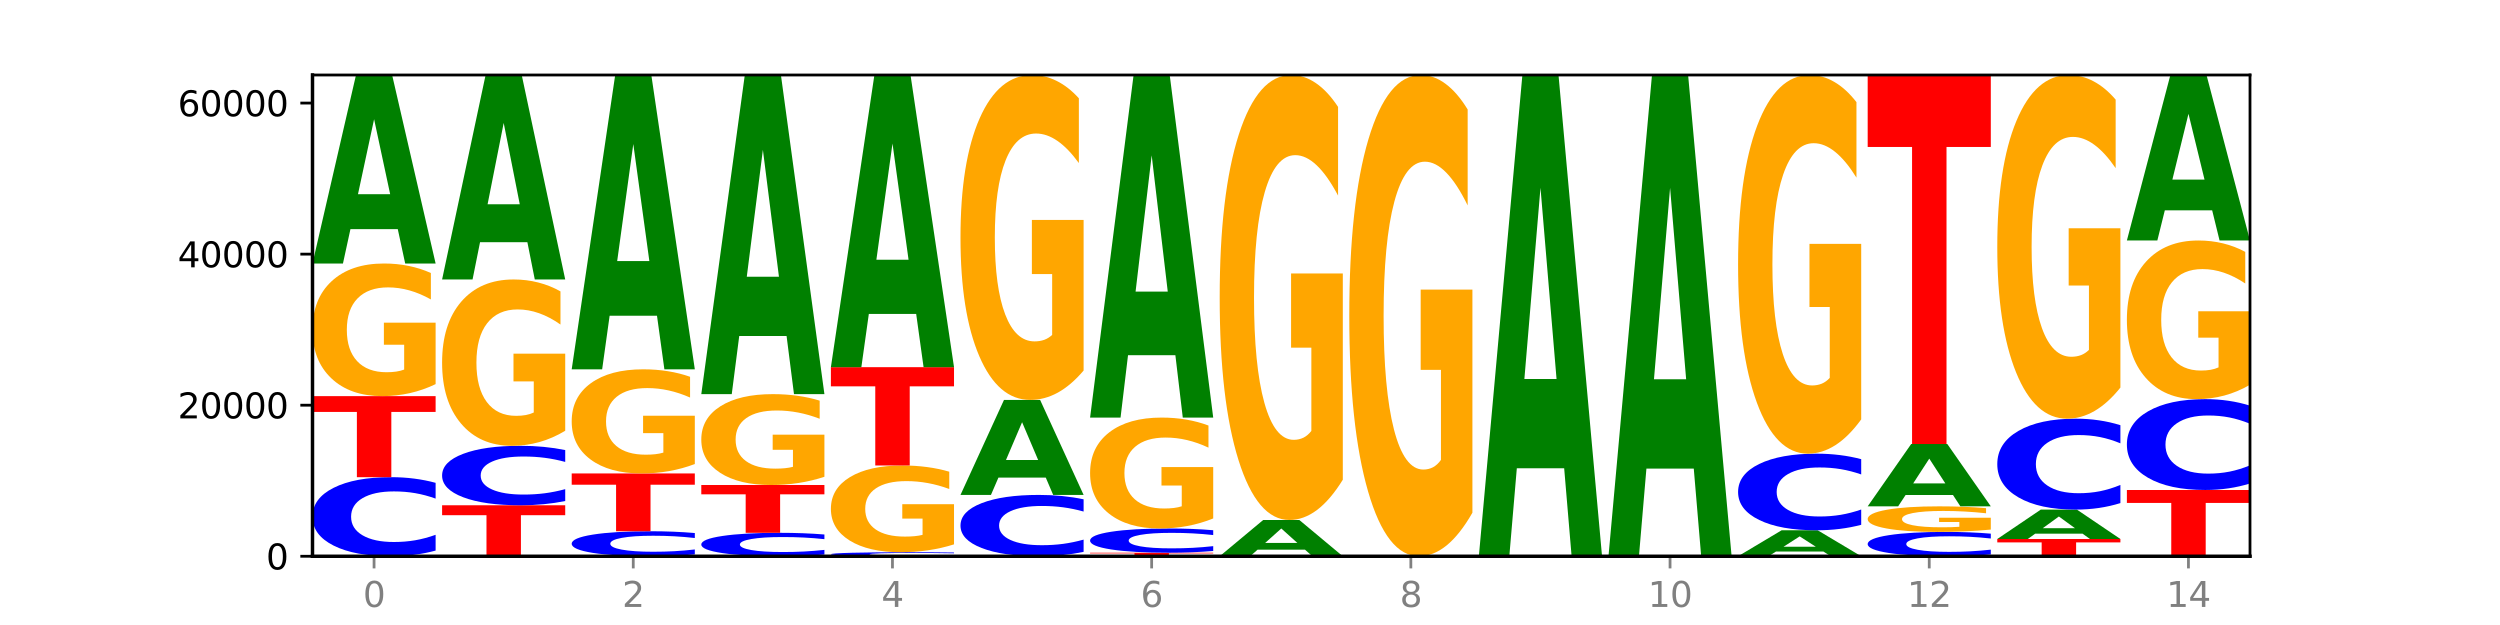<?xml version="1.0" encoding="utf-8" standalone="no"?>
<!DOCTYPE svg PUBLIC "-//W3C//DTD SVG 1.1//EN"
  "http://www.w3.org/Graphics/SVG/1.1/DTD/svg11.dtd">
<svg xmlns:xlink="http://www.w3.org/1999/xlink" width="720pt" height="180pt" viewBox="0 0 720 180" xmlns="http://www.w3.org/2000/svg" version="1.1">
 <defs>
  <style type="text/css">*{stroke-linejoin: round; stroke-linecap: butt}</style>
 </defs>
 <g id="figure_1">
  <g id="patch_1">
   <path d="M 0 180 
L 720 180 
L 720 0 
L 0 0 
z
" style="fill: #ffffff"/>
  </g>
  <g id="axes_1">
   <g id="patch_2">
    <path d="M 90 160.2 
L 648 160.2 
L 648 21.6 
L 90 21.6 
z
" style="fill: #ffffff"/>
   </g>
   <g id="line2d_1">
    <path d="M 90 160.2 
L 648 160.2 
" clip-path="url(#p0f159d3b21)" style="fill: none; stroke: #000000; stroke-width: 0.5; stroke-linecap: square"/>
   </g>
   <g id="patch_3">
    <path d="M 125.458 158.567 
Q 122.492 159.377 119.285 159.786 
Q 116.078 160.2 112.585 160.2 
Q 102.168 160.2 96.084 157.133 
Q 90 154.065 90 148.819 
Q 90 143.555 96.084 140.492 
Q 102.168 137.424 112.585 137.424 
Q 116.078 137.424 119.285 137.838 
Q 122.492 138.248 125.458 139.057 
L 125.458 143.597 
Q 122.465 142.524 119.562 142.026 
Q 116.658 141.527 113.451 141.527 
Q 107.698 141.527 104.401 143.47 
Q 101.114 145.408 101.114 148.819 
Q 101.114 152.216 104.401 154.159 
Q 107.698 156.097 113.451 156.097 
Q 116.658 156.097 119.562 155.599 
Q 122.465 155.095 125.458 154.023 
L 125.458 158.567 
z
" clip-path="url(#p0f159d3b21)" style="fill: #0000ff"/>
   </g>
   <g id="patch_4">
    <path d="M 90 114.081 
L 125.458 114.081 
L 125.458 118.634 
L 112.701 118.634 
L 112.701 137.424 
L 102.781 137.424 
L 102.781 118.634 
L 90 118.634 
L 90 114.081 
z
" clip-path="url(#p0f159d3b21)" style="fill: #ff0000"/>
   </g>
   <g id="patch_5">
    <path d="M 125.458 110.626 
Q 121.882 112.353 118.036 113.221 
Q 114.19 114.081 110.089 114.081 
Q 100.823 114.081 95.412 108.937 
Q 90 103.794 90 94.997 
Q 90 86.098 95.507 80.994 
Q 101.022 75.889 110.614 75.889 
Q 114.309 75.889 117.694 76.584 
Q 121.088 77.27 124.091 78.627 
L 124.091 86.24 
Q 120.992 84.496 117.925 83.637 
Q 114.857 82.769 111.774 82.769 
Q 106.068 82.769 102.977 85.94 
Q 99.886 89.104 99.886 94.997 
Q 99.886 100.835 102.866 104.022 
Q 105.846 107.202 111.329 107.202 
Q 112.823 107.202 114.102 107.02 
Q 115.382 106.831 116.399 106.437 
L 116.399 99.289 
L 110.558 99.289 
L 110.558 92.922 
L 125.458 92.922 
L 125.458 110.626 
z
" clip-path="url(#p0f159d3b21)" style="fill: #ffa600"/>
   </g>
   <g id="patch_6">
    <path d="M 114.562 65.999 
L 100.925 65.999 
L 98.772 75.889 
L 90 75.889 
L 102.527 21.6 
L 112.931 21.6 
L 125.458 75.889 
L 116.693 75.889 
L 114.562 65.999 
z
M 103.1 55.923 
L 112.365 55.923 
L 107.74 34.329 
L 103.1 55.923 
z
" clip-path="url(#p0f159d3b21)" style="fill: #008000"/>
   </g>
   <g id="patch_7">
    <path d="M 127.324 145.521 
L 162.783 145.521 
L 162.783 148.384 
L 150.026 148.384 
L 150.026 160.2 
L 140.106 160.2 
L 140.106 148.384 
L 127.324 148.384 
L 127.324 145.521 
z
" clip-path="url(#p0f159d3b21)" style="fill: #ff0000"/>
   </g>
   <g id="patch_8">
    <path d="M 162.783 144.293 
Q 159.817 144.902 156.609 145.21 
Q 153.402 145.521 149.909 145.521 
Q 139.492 145.521 133.408 143.214 
Q 127.324 140.907 127.324 136.961 
Q 127.324 133.001 133.408 130.698 
Q 139.492 128.39 149.909 128.39 
Q 153.402 128.39 156.609 128.702 
Q 159.817 129.01 162.783 129.618 
L 162.783 133.033 
Q 159.79 132.226 156.886 131.851 
Q 153.983 131.476 150.776 131.476 
Q 145.022 131.476 141.726 132.938 
Q 138.438 134.395 138.438 136.961 
Q 138.438 139.516 141.726 140.977 
Q 145.022 142.435 150.776 142.435 
Q 153.983 142.435 156.886 142.06 
Q 159.79 141.682 162.783 140.875 
L 162.783 144.293 
z
" clip-path="url(#p0f159d3b21)" style="fill: #0000ff"/>
   </g>
   <g id="patch_9">
    <path d="M 162.783 124.056 
Q 159.207 126.223 155.36 127.312 
Q 151.514 128.39 147.414 128.39 
Q 138.148 128.39 132.736 121.939 
Q 127.324 115.487 127.324 104.454 
Q 127.324 93.292 132.831 86.89 
Q 138.346 80.488 147.938 80.488 
Q 151.633 80.488 155.019 81.359 
Q 158.412 82.22 161.416 83.921 
L 161.416 93.47 
Q 158.317 91.284 155.249 90.205 
Q 152.182 89.116 149.098 89.116 
Q 143.393 89.116 140.301 93.094 
Q 137.21 97.062 137.21 104.454 
Q 137.21 111.776 140.19 115.774 
Q 143.17 119.762 148.653 119.762 
Q 150.147 119.762 151.427 119.534 
Q 152.706 119.297 153.723 118.802 
L 153.723 109.837 
L 147.883 109.837 
L 147.883 101.852 
L 162.783 101.852 
L 162.783 124.056 
z
" clip-path="url(#p0f159d3b21)" style="fill: #ffa600"/>
   </g>
   <g id="patch_10">
    <path d="M 151.886 69.76 
L 138.25 69.76 
L 136.097 80.488 
L 127.324 80.488 
L 139.852 21.6 
L 150.255 21.6 
L 162.783 80.488 
L 154.018 80.488 
L 151.886 69.76 
z
M 140.425 58.831 
L 149.69 58.831 
L 145.064 35.407 
L 140.425 58.831 
z
" clip-path="url(#p0f159d3b21)" style="fill: #008000"/>
   </g>
   <g id="patch_11">
    <path d="M 200.107 159.684 
Q 197.141 159.94 193.934 160.069 
Q 190.727 160.2 187.233 160.2 
Q 176.817 160.2 170.733 159.23 
Q 164.649 158.26 164.649 156.601 
Q 164.649 154.936 170.733 153.968 
Q 176.817 152.998 187.233 152.998 
Q 190.727 152.998 193.934 153.128 
Q 197.141 153.258 200.107 153.514 
L 200.107 154.95 
Q 197.114 154.61 194.211 154.453 
Q 191.307 154.295 188.1 154.295 
Q 182.347 154.295 179.05 154.909 
Q 175.762 155.522 175.762 156.601 
Q 175.762 157.675 179.05 158.29 
Q 182.347 158.903 188.1 158.903 
Q 191.307 158.903 194.211 158.745 
Q 197.114 158.586 200.107 158.247 
L 200.107 159.684 
z
" clip-path="url(#p0f159d3b21)" style="fill: #0000ff"/>
   </g>
   <g id="patch_12">
    <path d="M 164.649 136.352 
L 200.107 136.352 
L 200.107 139.598 
L 187.35 139.598 
L 187.35 152.998 
L 177.43 152.998 
L 177.43 139.598 
L 164.649 139.598 
L 164.649 136.352 
z
" clip-path="url(#p0f159d3b21)" style="fill: #ff0000"/>
   </g>
   <g id="patch_13">
    <path d="M 200.107 133.639 
Q 196.531 134.995 192.685 135.677 
Q 188.839 136.352 184.738 136.352 
Q 175.472 136.352 170.061 132.313 
Q 164.649 128.274 164.649 121.367 
Q 164.649 114.379 170.156 110.371 
Q 175.671 106.363 185.263 106.363 
Q 188.958 106.363 192.343 106.908 
Q 195.736 107.447 198.74 108.513 
L 198.74 114.491 
Q 195.641 113.122 192.574 112.446 
Q 189.506 111.765 186.423 111.765 
Q 180.717 111.765 177.626 114.255 
Q 174.535 116.739 174.535 121.367 
Q 174.535 125.951 177.515 128.454 
Q 180.495 130.95 185.978 130.95 
Q 187.472 130.95 188.751 130.808 
Q 190.031 130.659 191.048 130.349 
L 191.048 124.737 
L 185.207 124.737 
L 185.207 119.738 
L 200.107 119.738 
L 200.107 133.639 
z
" clip-path="url(#p0f159d3b21)" style="fill: #ffa600"/>
   </g>
   <g id="patch_14">
    <path d="M 189.211 90.922 
L 175.574 90.922 
L 173.421 106.363 
L 164.649 106.363 
L 177.176 21.6 
L 187.58 21.6 
L 200.107 106.363 
L 191.342 106.363 
L 189.211 90.922 
z
M 177.749 75.19 
L 187.014 75.19 
L 182.389 41.474 
L 177.749 75.19 
z
" clip-path="url(#p0f159d3b21)" style="fill: #008000"/>
   </g>
   <g id="patch_15">
    <path d="M 237.431 159.716 
Q 234.465 159.956 231.258 160.077 
Q 228.051 160.2 224.558 160.2 
Q 214.141 160.2 208.057 159.291 
Q 201.973 158.382 201.973 156.827 
Q 201.973 155.267 208.057 154.359 
Q 214.141 153.45 224.558 153.45 
Q 228.051 153.45 231.258 153.573 
Q 234.465 153.694 237.431 153.934 
L 237.431 155.279 
Q 234.439 154.961 231.535 154.814 
Q 228.632 154.666 225.424 154.666 
Q 219.671 154.666 216.375 155.242 
Q 213.087 155.816 213.087 156.827 
Q 213.087 157.834 216.375 158.41 
Q 219.671 158.984 225.424 158.984 
Q 228.632 158.984 231.535 158.836 
Q 234.439 158.687 237.431 158.369 
L 237.431 159.716 
z
" clip-path="url(#p0f159d3b21)" style="fill: #0000ff"/>
   </g>
   <g id="patch_16">
    <path d="M 201.973 139.682 
L 237.431 139.682 
L 237.431 142.368 
L 224.675 142.368 
L 224.675 153.45 
L 214.755 153.45 
L 214.755 142.368 
L 201.973 142.368 
L 201.973 139.682 
z
" clip-path="url(#p0f159d3b21)" style="fill: #ff0000"/>
   </g>
   <g id="patch_17">
    <path d="M 237.431 137.314 
Q 233.855 138.498 230.009 139.093 
Q 226.163 139.682 222.063 139.682 
Q 212.797 139.682 207.385 136.157 
Q 201.973 132.632 201.973 126.604 
Q 201.973 120.505 207.48 117.007 
Q 212.995 113.509 222.587 113.509 
Q 226.282 113.509 229.668 113.985 
Q 233.061 114.455 236.065 115.385 
L 236.065 120.603 
Q 232.965 119.408 229.898 118.818 
Q 226.831 118.224 223.747 118.224 
Q 218.041 118.224 214.95 120.397 
Q 211.859 122.565 211.859 126.604 
Q 211.859 130.605 214.839 132.789 
Q 217.819 134.968 223.302 134.968 
Q 224.796 134.968 226.076 134.844 
Q 227.355 134.714 228.372 134.443 
L 228.372 129.545 
L 222.531 129.545 
L 222.531 125.182 
L 237.431 125.182 
L 237.431 137.314 
z
" clip-path="url(#p0f159d3b21)" style="fill: #ffa600"/>
   </g>
   <g id="patch_18">
    <path d="M 226.535 96.766 
L 212.899 96.766 
L 210.745 113.509 
L 201.973 113.509 
L 214.501 21.6 
L 224.904 21.6 
L 237.431 113.509 
L 228.667 113.509 
L 226.535 96.766 
z
M 215.073 79.708 
L 224.339 79.708 
L 219.713 43.149 
L 215.073 79.708 
z
" clip-path="url(#p0f159d3b21)" style="fill: #008000"/>
   </g>
   <g id="patch_19">
    <path d="M 274.756 160.117 
Q 271.79 160.158 268.583 160.179 
Q 265.375 160.2 261.882 160.2 
Q 251.465 160.2 245.382 160.044 
Q 239.298 159.887 239.298 159.62 
Q 239.298 159.351 245.382 159.195 
Q 251.465 159.038 261.882 159.038 
Q 265.375 159.038 268.583 159.059 
Q 271.79 159.08 274.756 159.122 
L 274.756 159.353 
Q 271.763 159.298 268.86 159.273 
Q 265.956 159.248 262.749 159.248 
Q 256.995 159.248 253.699 159.347 
Q 250.411 159.446 250.411 159.62 
Q 250.411 159.793 253.699 159.892 
Q 256.995 159.991 262.749 159.991 
Q 265.956 159.991 268.86 159.965 
Q 271.763 159.94 274.756 159.885 
L 274.756 160.117 
z
" clip-path="url(#p0f159d3b21)" style="fill: #0000ff"/>
   </g>
   <g id="patch_20">
    <path d="M 274.756 156.778 
Q 271.18 157.908 267.334 158.476 
Q 263.487 159.038 259.387 159.038 
Q 250.121 159.038 244.709 155.674 
Q 239.298 152.31 239.298 146.557 
Q 239.298 140.736 244.805 137.398 
Q 250.32 134.059 259.911 134.059 
Q 263.607 134.059 266.992 134.513 
Q 270.385 134.962 273.389 135.85 
L 273.389 140.829 
Q 270.29 139.689 267.222 139.126 
Q 264.155 138.559 261.072 138.559 
Q 255.366 138.559 252.275 140.633 
Q 249.183 142.702 249.183 146.557 
Q 249.183 150.375 252.163 152.46 
Q 255.143 154.539 260.627 154.539 
Q 262.121 154.539 263.4 154.42 
Q 264.679 154.296 265.697 154.038 
L 265.697 149.364 
L 259.856 149.364 
L 259.856 145.2 
L 274.756 145.2 
L 274.756 156.778 
z
" clip-path="url(#p0f159d3b21)" style="fill: #ffa600"/>
   </g>
   <g id="patch_21">
    <path d="M 239.298 105.745 
L 274.756 105.745 
L 274.756 111.267 
L 261.999 111.267 
L 261.999 134.059 
L 252.079 134.059 
L 252.079 111.267 
L 239.298 111.267 
L 239.298 105.745 
z
" clip-path="url(#p0f159d3b21)" style="fill: #ff0000"/>
   </g>
   <g id="patch_22">
    <path d="M 263.86 90.417 
L 250.223 90.417 
L 248.07 105.745 
L 239.298 105.745 
L 251.825 21.6 
L 262.228 21.6 
L 274.756 105.745 
L 265.991 105.745 
L 263.86 90.417 
z
M 252.398 74.8 
L 261.663 74.8 
L 257.038 41.329 
L 252.398 74.8 
z
" clip-path="url(#p0f159d3b21)" style="fill: #008000"/>
   </g>
   <g id="patch_23">
    <path d="M 312.08 158.934 
Q 309.114 159.561 305.907 159.879 
Q 302.7 160.2 299.207 160.2 
Q 288.79 160.2 282.706 157.821 
Q 276.622 155.442 276.622 151.374 
Q 276.622 147.291 282.706 144.915 
Q 288.79 142.536 299.207 142.536 
Q 302.7 142.536 305.907 142.858 
Q 309.114 143.175 312.08 143.803 
L 312.08 147.324 
Q 309.087 146.492 306.184 146.105 
Q 303.28 145.718 300.073 145.718 
Q 294.32 145.718 291.023 147.225 
Q 287.736 148.728 287.736 151.374 
Q 287.736 154.008 291.023 155.515 
Q 294.32 157.018 300.073 157.018 
Q 303.28 157.018 306.184 156.632 
Q 309.087 156.241 312.08 155.409 
L 312.08 158.934 
z
" clip-path="url(#p0f159d3b21)" style="fill: #0000ff"/>
   </g>
   <g id="patch_24">
    <path d="M 301.184 137.553 
L 287.547 137.553 
L 285.394 142.536 
L 276.622 142.536 
L 289.15 115.178 
L 299.553 115.178 
L 312.08 142.536 
L 303.315 142.536 
L 301.184 137.553 
z
M 289.722 132.475 
L 298.987 132.475 
L 294.362 121.592 
L 289.722 132.475 
z
" clip-path="url(#p0f159d3b21)" style="fill: #008000"/>
   </g>
   <g id="patch_25">
    <path d="M 312.08 106.711 
Q 308.504 110.944 304.658 113.071 
Q 300.812 115.178 296.711 115.178 
Q 287.445 115.178 282.034 102.574 
Q 276.622 89.971 276.622 68.418 
Q 276.622 46.613 282.129 34.107 
Q 287.644 21.6 297.236 21.6 
Q 300.931 21.6 304.316 23.301 
Q 307.71 24.983 310.713 28.308 
L 310.713 46.961 
Q 307.614 42.689 304.547 40.582 
Q 301.479 38.456 298.396 38.456 
Q 292.69 38.456 289.599 46.227 
Q 286.508 53.978 286.508 68.418 
Q 286.508 82.722 289.488 90.532 
Q 292.468 98.322 297.951 98.322 
Q 299.445 98.322 300.724 97.877 
Q 302.004 97.413 303.021 96.447 
L 303.021 78.933 
L 297.18 78.933 
L 297.18 63.334 
L 312.08 63.334 
L 312.08 106.711 
z
" clip-path="url(#p0f159d3b21)" style="fill: #ffa600"/>
   </g>
   <g id="patch_26">
    <path d="M 313.946 159.184 
L 349.405 159.184 
L 349.405 159.382 
L 336.648 159.382 
L 336.648 160.2 
L 326.728 160.2 
L 326.728 159.382 
L 313.946 159.382 
L 313.946 159.184 
z
" clip-path="url(#p0f159d3b21)" style="fill: #ff0000"/>
   </g>
   <g id="patch_27">
    <path d="M 349.405 158.684 
Q 346.439 158.932 343.231 159.057 
Q 340.024 159.184 336.531 159.184 
Q 326.114 159.184 320.03 158.244 
Q 313.946 157.304 313.946 155.696 
Q 313.946 154.082 320.03 153.144 
Q 326.114 152.204 336.531 152.204 
Q 340.024 152.204 343.231 152.33 
Q 346.439 152.456 349.405 152.704 
L 349.405 154.095 
Q 346.412 153.767 343.508 153.614 
Q 340.605 153.461 337.398 153.461 
Q 331.644 153.461 328.348 154.056 
Q 325.06 154.651 325.06 155.696 
Q 325.06 156.737 328.348 157.333 
Q 331.644 157.927 337.398 157.927 
Q 340.605 157.927 343.508 157.774 
Q 346.412 157.62 349.405 157.291 
L 349.405 158.684 
z
" clip-path="url(#p0f159d3b21)" style="fill: #0000ff"/>
   </g>
   <g id="patch_28">
    <path d="M 349.405 149.314 
Q 345.829 150.759 341.982 151.484 
Q 338.136 152.204 334.036 152.204 
Q 324.77 152.204 319.358 147.902 
Q 313.946 143.6 313.946 136.243 
Q 313.946 128.801 319.454 124.532 
Q 324.969 120.263 334.56 120.263 
Q 338.255 120.263 341.641 120.844 
Q 345.034 121.418 348.038 122.553 
L 348.038 128.92 
Q 344.939 127.462 341.871 126.743 
Q 338.804 126.017 335.72 126.017 
Q 330.015 126.017 326.923 128.669 
Q 323.832 131.315 323.832 136.243 
Q 323.832 141.126 326.812 143.791 
Q 329.792 146.45 335.275 146.45 
Q 336.769 146.45 338.049 146.298 
Q 339.328 146.14 340.345 145.81 
L 340.345 139.833 
L 334.505 139.833 
L 334.505 134.508 
L 349.405 134.508 
L 349.405 149.314 
z
" clip-path="url(#p0f159d3b21)" style="fill: #ffa600"/>
   </g>
   <g id="patch_29">
    <path d="M 338.508 102.29 
L 324.872 102.29 
L 322.719 120.263 
L 313.946 120.263 
L 326.474 21.6 
L 336.877 21.6 
L 349.405 120.263 
L 340.64 120.263 
L 338.508 102.29 
z
M 327.047 83.978 
L 336.312 83.978 
L 331.686 44.733 
L 327.047 83.978 
z
" clip-path="url(#p0f159d3b21)" style="fill: #008000"/>
   </g>
   <g id="patch_30">
    <path d="M 375.833 158.297 
L 362.196 158.297 
L 360.043 160.2 
L 351.271 160.2 
L 363.798 149.756 
L 374.202 149.756 
L 386.729 160.2 
L 377.964 160.2 
L 375.833 158.297 
z
M 364.371 156.359 
L 373.636 156.359 
L 369.011 152.205 
L 364.371 156.359 
z
" clip-path="url(#p0f159d3b21)" style="fill: #008000"/>
   </g>
   <g id="patch_31">
    <path d="M 386.729 138.161 
Q 383.153 143.959 379.307 146.871 
Q 375.461 149.756 371.36 149.756 
Q 362.094 149.756 356.683 132.496 
Q 351.271 115.235 351.271 85.718 
Q 351.271 55.856 356.778 38.728 
Q 362.293 21.6 371.885 21.6 
Q 375.58 21.6 378.965 23.93 
Q 382.358 26.233 385.362 30.786 
L 385.362 56.333 
Q 382.263 50.482 379.196 47.597 
Q 376.128 44.685 373.045 44.685 
Q 367.339 44.685 364.248 55.327 
Q 361.157 65.942 361.157 85.718 
Q 361.157 105.308 364.137 116.003 
Q 367.117 126.672 372.6 126.672 
Q 374.094 126.672 375.373 126.063 
Q 376.653 125.428 377.67 124.104 
L 377.67 100.119 
L 371.829 100.119 
L 371.829 78.755 
L 386.729 78.755 
L 386.729 138.161 
z
" clip-path="url(#p0f159d3b21)" style="fill: #ffa600"/>
   </g>
   <g id="patch_32">
    <path d="M 424.054 147.66 
Q 420.477 153.93 416.631 157.079 
Q 412.785 160.2 408.685 160.2 
Q 399.419 160.2 394.007 141.533 
Q 388.595 122.866 388.595 90.943 
Q 388.595 58.648 394.102 40.124 
Q 399.617 21.6 409.209 21.6 
Q 412.904 21.6 416.29 24.119 
Q 419.683 26.61 422.687 31.535 
L 422.687 59.163 
Q 419.587 52.836 416.52 49.715 
Q 413.453 46.566 410.369 46.566 
Q 404.664 46.566 401.572 58.075 
Q 398.481 69.556 398.481 90.943 
Q 398.481 112.129 401.461 123.696 
Q 404.441 135.234 409.924 135.234 
Q 411.418 135.234 412.698 134.576 
Q 413.977 133.889 414.994 132.457 
L 414.994 106.518 
L 409.153 106.518 
L 409.153 83.413 
L 424.054 83.413 
L 424.054 147.66 
z
" clip-path="url(#p0f159d3b21)" style="fill: #ffa600"/>
   </g>
   <g id="patch_33">
    <path d="M 461.378 160.19 
Q 457.802 160.195 453.956 160.198 
Q 450.11 160.2 446.009 160.2 
Q 436.743 160.2 431.331 160.185 
Q 425.92 160.171 425.92 160.146 
Q 425.92 160.12 431.427 160.106 
Q 436.942 160.091 446.533 160.091 
Q 450.229 160.091 453.614 160.093 
Q 457.007 160.095 460.011 160.099 
L 460.011 160.121 
Q 456.912 160.116 453.844 160.113 
Q 450.777 160.111 447.694 160.111 
Q 441.988 160.111 438.897 160.12 
Q 435.805 160.129 435.805 160.146 
Q 435.805 160.162 438.785 160.171 
Q 441.765 160.18 447.249 160.18 
Q 448.743 160.18 450.022 160.18 
Q 451.302 160.179 452.319 160.178 
L 452.319 160.158 
L 446.478 160.158 
L 446.478 160.14 
L 461.378 160.14 
L 461.378 160.19 
z
" clip-path="url(#p0f159d3b21)" style="fill: #ffa600"/>
   </g>
   <g id="patch_34">
    <path d="M 450.482 134.862 
L 436.845 134.862 
L 434.692 160.091 
L 425.92 160.091 
L 438.447 21.6 
L 448.85 21.6 
L 461.378 160.091 
L 452.613 160.091 
L 450.482 134.862 
z
M 439.02 109.159 
L 448.285 109.159 
L 443.66 54.071 
L 439.02 109.159 
z
" clip-path="url(#p0f159d3b21)" style="fill: #008000"/>
   </g>
   <g id="patch_35">
    <path d="M 487.806 134.951 
L 474.169 134.951 
L 472.016 160.2 
L 463.244 160.2 
L 475.772 21.6 
L 486.175 21.6 
L 498.702 160.2 
L 489.937 160.2 
L 487.806 134.951 
z
M 476.344 109.228 
L 485.609 109.228 
L 480.984 54.096 
L 476.344 109.228 
z
" clip-path="url(#p0f159d3b21)" style="fill: #008000"/>
   </g>
   <g id="patch_36">
    <path d="M 525.13 158.838 
L 511.494 158.838 
L 509.341 160.2 
L 500.569 160.2 
L 513.096 152.726 
L 523.499 152.726 
L 536.027 160.2 
L 527.262 160.2 
L 525.13 158.838 
z
M 513.669 157.451 
L 522.934 157.451 
L 518.309 154.478 
L 513.669 157.451 
z
" clip-path="url(#p0f159d3b21)" style="fill: #008000"/>
   </g>
   <g id="patch_37">
    <path d="M 536.027 151.144 
Q 533.061 151.928 529.854 152.324 
Q 526.646 152.726 523.153 152.726 
Q 512.736 152.726 506.652 149.753 
Q 500.569 146.781 500.569 141.698 
Q 500.569 136.597 506.652 133.629 
Q 512.736 130.657 523.153 130.657 
Q 526.646 130.657 529.854 131.058 
Q 533.061 131.455 536.027 132.239 
L 536.027 136.638 
Q 533.034 135.599 530.13 135.115 
Q 527.227 134.632 524.02 134.632 
Q 518.266 134.632 514.97 136.515 
Q 511.682 138.393 511.682 141.698 
Q 511.682 144.99 514.97 146.872 
Q 518.266 148.75 524.02 148.75 
Q 527.227 148.75 530.13 148.267 
Q 533.034 147.779 536.027 146.74 
L 536.027 151.144 
z
" clip-path="url(#p0f159d3b21)" style="fill: #0000ff"/>
   </g>
   <g id="patch_38">
    <path d="M 536.027 120.79 
Q 532.451 125.724 528.605 128.202 
Q 524.758 130.657 520.658 130.657 
Q 511.392 130.657 505.98 115.969 
Q 500.569 101.281 500.569 76.162 
Q 500.569 50.751 506.076 36.175 
Q 511.591 21.6 521.182 21.6 
Q 524.878 21.6 528.263 23.582 
Q 531.656 25.542 534.66 29.417 
L 534.66 51.156 
Q 531.561 46.178 528.493 43.722 
Q 525.426 41.244 522.343 41.244 
Q 516.637 41.244 513.546 50.3 
Q 510.454 59.334 510.454 76.162 
Q 510.454 92.833 513.434 101.934 
Q 516.414 111.013 521.898 111.013 
Q 523.391 111.013 524.671 110.495 
Q 525.95 109.954 526.968 108.828 
L 526.968 88.417 
L 521.127 88.417 
L 521.127 70.238 
L 536.027 70.238 
L 536.027 120.79 
z
" clip-path="url(#p0f159d3b21)" style="fill: #ffa600"/>
   </g>
   <g id="patch_39">
    <path d="M 573.351 159.697 
Q 570.385 159.947 567.178 160.073 
Q 563.971 160.2 560.478 160.2 
Q 550.061 160.2 543.977 159.256 
Q 537.893 158.311 537.893 156.697 
Q 537.893 155.076 543.977 154.133 
Q 550.061 153.189 560.478 153.189 
Q 563.971 153.189 567.178 153.316 
Q 570.385 153.442 573.351 153.692 
L 573.351 155.089 
Q 570.358 154.759 567.455 154.605 
Q 564.551 154.452 561.344 154.452 
Q 555.591 154.452 552.294 155.05 
Q 549.007 155.647 549.007 156.697 
Q 549.007 157.742 552.294 158.34 
Q 555.591 158.937 561.344 158.937 
Q 564.551 158.937 567.455 158.784 
Q 570.358 158.629 573.351 158.298 
L 573.351 159.697 
z
" clip-path="url(#p0f159d3b21)" style="fill: #0000ff"/>
   </g>
   <g id="patch_40">
    <path d="M 573.351 152.523 
Q 569.775 152.856 565.929 153.023 
Q 562.083 153.189 557.982 153.189 
Q 548.716 153.189 543.305 152.197 
Q 537.893 151.206 537.893 149.51 
Q 537.893 147.794 543.4 146.81 
Q 548.915 145.826 558.507 145.826 
Q 562.202 145.826 565.587 145.959 
Q 568.98 146.092 571.984 146.353 
L 571.984 147.821 
Q 568.885 147.485 565.818 147.319 
Q 562.75 147.152 559.667 147.152 
Q 553.961 147.152 550.87 147.763 
Q 547.779 148.373 547.779 149.51 
Q 547.779 150.635 550.759 151.25 
Q 553.739 151.863 559.222 151.863 
Q 560.716 151.863 561.995 151.828 
Q 563.275 151.791 564.292 151.715 
L 564.292 150.337 
L 558.451 150.337 
L 558.451 149.109 
L 573.351 149.109 
L 573.351 152.523 
z
" clip-path="url(#p0f159d3b21)" style="fill: #ffa600"/>
   </g>
   <g id="patch_41">
    <path d="M 562.455 142.556 
L 548.818 142.556 
L 546.665 145.826 
L 537.893 145.826 
L 550.42 127.879 
L 560.824 127.879 
L 573.351 145.826 
L 564.586 145.826 
L 562.455 142.556 
z
M 550.993 139.225 
L 560.258 139.225 
L 555.633 132.087 
L 550.993 139.225 
z
" clip-path="url(#p0f159d3b21)" style="fill: #008000"/>
   </g>
   <g id="patch_42">
    <path d="M 537.893 21.6 
L 573.351 21.6 
L 573.351 42.327 
L 560.594 42.327 
L 560.594 127.879 
L 550.674 127.879 
L 550.674 42.327 
L 537.893 42.327 
L 537.893 21.6 
z
" clip-path="url(#p0f159d3b21)" style="fill: #ff0000"/>
   </g>
   <g id="patch_43">
    <path d="M 575.217 155.234 
L 610.676 155.234 
L 610.676 156.202 
L 597.919 156.202 
L 597.919 160.2 
L 587.999 160.2 
L 587.999 156.202 
L 575.217 156.202 
L 575.217 155.234 
z
" clip-path="url(#p0f159d3b21)" style="fill: #ff0000"/>
   </g>
   <g id="patch_44">
    <path d="M 599.779 153.691 
L 586.143 153.691 
L 583.99 155.234 
L 575.217 155.234 
L 587.745 146.765 
L 598.148 146.765 
L 610.676 155.234 
L 601.911 155.234 
L 599.779 153.691 
z
M 588.318 152.119 
L 597.583 152.119 
L 592.957 148.751 
L 588.318 152.119 
z
" clip-path="url(#p0f159d3b21)" style="fill: #008000"/>
   </g>
   <g id="patch_45">
    <path d="M 610.676 144.888 
Q 607.71 145.819 604.502 146.289 
Q 601.295 146.765 597.802 146.765 
Q 587.385 146.765 581.301 143.238 
Q 575.217 139.712 575.217 133.68 
Q 575.217 127.627 581.301 124.106 
Q 587.385 120.579 597.802 120.579 
Q 601.295 120.579 604.502 121.055 
Q 607.71 121.525 610.676 122.456 
L 610.676 127.676 
Q 607.683 126.443 604.779 125.869 
Q 601.876 125.296 598.669 125.296 
Q 592.915 125.296 589.619 127.53 
Q 586.331 129.758 586.331 133.68 
Q 586.331 137.586 589.619 139.82 
Q 592.915 142.048 598.669 142.048 
Q 601.876 142.048 604.779 141.475 
Q 607.683 140.896 610.676 139.663 
L 610.676 144.888 
z
" clip-path="url(#p0f159d3b21)" style="fill: #0000ff"/>
   </g>
   <g id="patch_46">
    <path d="M 610.676 111.624 
Q 607.1 116.101 603.253 118.35 
Q 599.407 120.579 595.307 120.579 
Q 586.041 120.579 580.629 107.248 
Q 575.217 93.917 575.217 71.12 
Q 575.217 48.057 580.724 34.829 
Q 586.239 21.6 595.831 21.6 
Q 599.526 21.6 602.912 23.399 
Q 606.305 25.178 609.309 28.695 
L 609.309 48.425 
Q 606.21 43.907 603.142 41.678 
Q 600.075 39.429 596.991 39.429 
Q 591.286 39.429 588.194 47.648 
Q 585.103 55.847 585.103 71.12 
Q 585.103 86.25 588.083 94.51 
Q 591.063 102.75 596.546 102.75 
Q 598.04 102.75 599.32 102.28 
Q 600.599 101.789 601.616 100.767 
L 601.616 82.243 
L 595.776 82.243 
L 595.776 65.743 
L 610.676 65.743 
L 610.676 111.624 
z
" clip-path="url(#p0f159d3b21)" style="fill: #ffa600"/>
   </g>
   <g id="patch_47">
    <path d="M 612.542 141.116 
L 648 141.116 
L 648 144.838 
L 635.243 144.838 
L 635.243 160.2 
L 625.323 160.2 
L 625.323 144.838 
L 612.542 144.838 
L 612.542 141.116 
z
" clip-path="url(#p0f159d3b21)" style="fill: #ff0000"/>
   </g>
   <g id="patch_48">
    <path d="M 648 139.241 
Q 645.034 140.17 641.827 140.64 
Q 638.62 141.116 635.126 141.116 
Q 624.71 141.116 618.626 137.592 
Q 612.542 134.068 612.542 128.042 
Q 612.542 121.994 618.626 118.475 
Q 624.71 114.951 635.126 114.951 
Q 638.62 114.951 641.827 115.427 
Q 645.034 115.897 648 116.827 
L 648 122.042 
Q 645.007 120.81 642.104 120.237 
Q 639.2 119.664 635.993 119.664 
Q 630.24 119.664 626.943 121.897 
Q 623.655 124.123 623.655 128.042 
Q 623.655 131.944 626.943 134.176 
Q 630.24 136.403 635.993 136.403 
Q 639.2 136.403 642.104 135.83 
Q 645.007 135.252 648 134.019 
L 648 139.241 
z
" clip-path="url(#p0f159d3b21)" style="fill: #0000ff"/>
   </g>
   <g id="patch_49">
    <path d="M 648 110.818 
Q 644.424 112.884 640.578 113.923 
Q 636.732 114.951 632.631 114.951 
Q 623.365 114.951 617.954 108.798 
Q 612.542 102.645 612.542 92.121 
Q 612.542 81.476 618.049 75.369 
Q 623.564 69.263 633.156 69.263 
Q 636.851 69.263 640.236 70.094 
Q 643.629 70.915 646.633 72.538 
L 646.633 81.646 
Q 643.534 79.56 640.467 78.531 
Q 637.399 77.493 634.316 77.493 
Q 628.61 77.493 625.519 81.287 
Q 622.428 85.071 622.428 92.121 
Q 622.428 99.105 625.408 102.918 
Q 628.388 106.722 633.871 106.722 
Q 635.365 106.722 636.644 106.505 
Q 637.924 106.278 638.941 105.806 
L 638.941 97.256 
L 633.1 97.256 
L 633.1 89.639 
L 648 89.639 
L 648 110.818 
z
" clip-path="url(#p0f159d3b21)" style="fill: #ffa600"/>
   </g>
   <g id="patch_50">
    <path d="M 637.104 60.58 
L 623.467 60.58 
L 621.314 69.263 
L 612.542 69.263 
L 625.069 21.6 
L 635.473 21.6 
L 648 69.263 
L 639.235 69.263 
L 637.104 60.58 
z
M 625.642 51.734 
L 634.907 51.734 
L 630.282 32.775 
L 625.642 51.734 
z
" clip-path="url(#p0f159d3b21)" style="fill: #008000"/>
   </g>
   <g id="matplotlib.axis_1">
    <g id="xtick_1">
     <g id="line2d_2">
      <defs>
       <path id="m7e7794a3eb" d="M 0 0 
L 0 3.5 
" style="stroke: #808080; stroke-width: 0.8"/>
      </defs>
      <g>
       <use xlink:href="#m7e7794a3eb" x="107.729" y="160.2" style="fill: #808080; stroke: #808080; stroke-width: 0.8"/>
      </g>
     </g>
     <g id="text_1">
      <!-- 0 -->
      <g style="fill: #808080" transform="translate(104.548 174.798) scale(0.1 -0.1)">
       <defs>
        <path id="DejaVuSans-30" d="M 2034 4250 
Q 1547 4250 1301 3770 
Q 1056 3291 1056 2328 
Q 1056 1369 1301 889 
Q 1547 409 2034 409 
Q 2525 409 2770 889 
Q 3016 1369 3016 2328 
Q 3016 3291 2770 3770 
Q 2525 4250 2034 4250 
z
M 2034 4750 
Q 2819 4750 3233 4129 
Q 3647 3509 3647 2328 
Q 3647 1150 3233 529 
Q 2819 -91 2034 -91 
Q 1250 -91 836 529 
Q 422 1150 422 2328 
Q 422 3509 836 4129 
Q 1250 4750 2034 4750 
z
" transform="scale(0.016)"/>
       </defs>
       <use xlink:href="#DejaVuSans-30"/>
      </g>
     </g>
    </g>
    <g id="xtick_2">
     <g id="line2d_3">
      <g>
       <use xlink:href="#m7e7794a3eb" x="182.378" y="160.2" style="fill: #808080; stroke: #808080; stroke-width: 0.8"/>
      </g>
     </g>
     <g id="text_2">
      <!-- 2 -->
      <g style="fill: #808080" transform="translate(179.197 174.798) scale(0.1 -0.1)">
       <defs>
        <path id="DejaVuSans-32" d="M 1228 531 
L 3431 531 
L 3431 0 
L 469 0 
L 469 531 
Q 828 903 1448 1529 
Q 2069 2156 2228 2338 
Q 2531 2678 2651 2914 
Q 2772 3150 2772 3378 
Q 2772 3750 2511 3984 
Q 2250 4219 1831 4219 
Q 1534 4219 1204 4116 
Q 875 4013 500 3803 
L 500 4441 
Q 881 4594 1212 4672 
Q 1544 4750 1819 4750 
Q 2544 4750 2975 4387 
Q 3406 4025 3406 3419 
Q 3406 3131 3298 2873 
Q 3191 2616 2906 2266 
Q 2828 2175 2409 1742 
Q 1991 1309 1228 531 
z
" transform="scale(0.016)"/>
       </defs>
       <use xlink:href="#DejaVuSans-32"/>
      </g>
     </g>
    </g>
    <g id="xtick_3">
     <g id="line2d_4">
      <g>
       <use xlink:href="#m7e7794a3eb" x="257.027" y="160.2" style="fill: #808080; stroke: #808080; stroke-width: 0.8"/>
      </g>
     </g>
     <g id="text_3">
      <!-- 4 -->
      <g style="fill: #808080" transform="translate(253.846 174.798) scale(0.1 -0.1)">
       <defs>
        <path id="DejaVuSans-34" d="M 2419 4116 
L 825 1625 
L 2419 1625 
L 2419 4116 
z
M 2253 4666 
L 3047 4666 
L 3047 1625 
L 3713 1625 
L 3713 1100 
L 3047 1100 
L 3047 0 
L 2419 0 
L 2419 1100 
L 313 1100 
L 313 1709 
L 2253 4666 
z
" transform="scale(0.016)"/>
       </defs>
       <use xlink:href="#DejaVuSans-34"/>
      </g>
     </g>
    </g>
    <g id="xtick_4">
     <g id="line2d_5">
      <g>
       <use xlink:href="#m7e7794a3eb" x="331.676" y="160.2" style="fill: #808080; stroke: #808080; stroke-width: 0.8"/>
      </g>
     </g>
     <g id="text_4">
      <!-- 6 -->
      <g style="fill: #808080" transform="translate(328.494 174.798) scale(0.1 -0.1)">
       <defs>
        <path id="DejaVuSans-36" d="M 2113 2584 
Q 1688 2584 1439 2293 
Q 1191 2003 1191 1497 
Q 1191 994 1439 701 
Q 1688 409 2113 409 
Q 2538 409 2786 701 
Q 3034 994 3034 1497 
Q 3034 2003 2786 2293 
Q 2538 2584 2113 2584 
z
M 3366 4563 
L 3366 3988 
Q 3128 4100 2886 4159 
Q 2644 4219 2406 4219 
Q 1781 4219 1451 3797 
Q 1122 3375 1075 2522 
Q 1259 2794 1537 2939 
Q 1816 3084 2150 3084 
Q 2853 3084 3261 2657 
Q 3669 2231 3669 1497 
Q 3669 778 3244 343 
Q 2819 -91 2113 -91 
Q 1303 -91 875 529 
Q 447 1150 447 2328 
Q 447 3434 972 4092 
Q 1497 4750 2381 4750 
Q 2619 4750 2861 4703 
Q 3103 4656 3366 4563 
z
" transform="scale(0.016)"/>
       </defs>
       <use xlink:href="#DejaVuSans-36"/>
      </g>
     </g>
    </g>
    <g id="xtick_5">
     <g id="line2d_6">
      <g>
       <use xlink:href="#m7e7794a3eb" x="406.324" y="160.2" style="fill: #808080; stroke: #808080; stroke-width: 0.8"/>
      </g>
     </g>
     <g id="text_5">
      <!-- 8 -->
      <g style="fill: #808080" transform="translate(403.143 174.798) scale(0.1 -0.1)">
       <defs>
        <path id="DejaVuSans-38" d="M 2034 2216 
Q 1584 2216 1326 1975 
Q 1069 1734 1069 1313 
Q 1069 891 1326 650 
Q 1584 409 2034 409 
Q 2484 409 2743 651 
Q 3003 894 3003 1313 
Q 3003 1734 2745 1975 
Q 2488 2216 2034 2216 
z
M 1403 2484 
Q 997 2584 770 2862 
Q 544 3141 544 3541 
Q 544 4100 942 4425 
Q 1341 4750 2034 4750 
Q 2731 4750 3128 4425 
Q 3525 4100 3525 3541 
Q 3525 3141 3298 2862 
Q 3072 2584 2669 2484 
Q 3125 2378 3379 2068 
Q 3634 1759 3634 1313 
Q 3634 634 3220 271 
Q 2806 -91 2034 -91 
Q 1263 -91 848 271 
Q 434 634 434 1313 
Q 434 1759 690 2068 
Q 947 2378 1403 2484 
z
M 1172 3481 
Q 1172 3119 1398 2916 
Q 1625 2713 2034 2713 
Q 2441 2713 2670 2916 
Q 2900 3119 2900 3481 
Q 2900 3844 2670 4047 
Q 2441 4250 2034 4250 
Q 1625 4250 1398 4047 
Q 1172 3844 1172 3481 
z
" transform="scale(0.016)"/>
       </defs>
       <use xlink:href="#DejaVuSans-38"/>
      </g>
     </g>
    </g>
    <g id="xtick_6">
     <g id="line2d_7">
      <g>
       <use xlink:href="#m7e7794a3eb" x="480.973" y="160.2" style="fill: #808080; stroke: #808080; stroke-width: 0.8"/>
      </g>
     </g>
     <g id="text_6">
      <!-- 10 -->
      <g style="fill: #808080" transform="translate(474.611 174.798) scale(0.1 -0.1)">
       <defs>
        <path id="DejaVuSans-31" d="M 794 531 
L 1825 531 
L 1825 4091 
L 703 3866 
L 703 4441 
L 1819 4666 
L 2450 4666 
L 2450 531 
L 3481 531 
L 3481 0 
L 794 0 
L 794 531 
z
" transform="scale(0.016)"/>
       </defs>
       <use xlink:href="#DejaVuSans-31"/>
       <use xlink:href="#DejaVuSans-30" x="63.623"/>
      </g>
     </g>
    </g>
    <g id="xtick_7">
     <g id="line2d_8">
      <g>
       <use xlink:href="#m7e7794a3eb" x="555.622" y="160.2" style="fill: #808080; stroke: #808080; stroke-width: 0.8"/>
      </g>
     </g>
     <g id="text_7">
      <!-- 12 -->
      <g style="fill: #808080" transform="translate(549.26 174.798) scale(0.1 -0.1)">
       <use xlink:href="#DejaVuSans-31"/>
       <use xlink:href="#DejaVuSans-32" x="63.623"/>
      </g>
     </g>
    </g>
    <g id="xtick_8">
     <g id="line2d_9">
      <g>
       <use xlink:href="#m7e7794a3eb" x="630.271" y="160.2" style="fill: #808080; stroke: #808080; stroke-width: 0.8"/>
      </g>
     </g>
     <g id="text_8">
      <!-- 14 -->
      <g style="fill: #808080" transform="translate(623.908 174.798) scale(0.1 -0.1)">
       <use xlink:href="#DejaVuSans-31"/>
       <use xlink:href="#DejaVuSans-34" x="63.623"/>
      </g>
     </g>
    </g>
   </g>
   <g id="matplotlib.axis_2">
    <g id="ytick_1">
     <g id="line2d_10">
      <defs>
       <path id="m041dc7e7e8" d="M 0 0 
L -3.5 0 
" style="stroke: #000000; stroke-width: 0.8"/>
      </defs>
      <g>
       <use xlink:href="#m041dc7e7e8" x="90" y="160.2" style="stroke: #000000; stroke-width: 0.8"/>
      </g>
     </g>
     <g id="text_9">
      <!-- 0 -->
      <g transform="translate(76.638 163.999) scale(0.1 -0.1)">
       <use xlink:href="#DejaVuSans-30"/>
      </g>
     </g>
    </g>
    <g id="ytick_2">
     <g id="line2d_11">
      <g>
       <use xlink:href="#m041dc7e7e8" x="90" y="116.694" style="stroke: #000000; stroke-width: 0.8"/>
      </g>
     </g>
     <g id="text_10">
      <!-- 20000 -->
      <g transform="translate(51.188 120.493) scale(0.1 -0.1)">
       <use xlink:href="#DejaVuSans-32"/>
       <use xlink:href="#DejaVuSans-30" x="63.623"/>
       <use xlink:href="#DejaVuSans-30" x="127.246"/>
       <use xlink:href="#DejaVuSans-30" x="190.869"/>
       <use xlink:href="#DejaVuSans-30" x="254.492"/>
      </g>
     </g>
    </g>
    <g id="ytick_3">
     <g id="line2d_12">
      <g>
       <use xlink:href="#m041dc7e7e8" x="90" y="73.188" style="stroke: #000000; stroke-width: 0.8"/>
      </g>
     </g>
     <g id="text_11">
      <!-- 40000 -->
      <g transform="translate(51.188 76.987) scale(0.1 -0.1)">
       <use xlink:href="#DejaVuSans-34"/>
       <use xlink:href="#DejaVuSans-30" x="63.623"/>
       <use xlink:href="#DejaVuSans-30" x="127.246"/>
       <use xlink:href="#DejaVuSans-30" x="190.869"/>
       <use xlink:href="#DejaVuSans-30" x="254.492"/>
      </g>
     </g>
    </g>
    <g id="ytick_4">
     <g id="line2d_13">
      <g>
       <use xlink:href="#m041dc7e7e8" x="90" y="29.681" style="stroke: #000000; stroke-width: 0.8"/>
      </g>
     </g>
     <g id="text_12">
      <!-- 60000 -->
      <g transform="translate(51.188 33.481) scale(0.1 -0.1)">
       <use xlink:href="#DejaVuSans-36"/>
       <use xlink:href="#DejaVuSans-30" x="63.623"/>
       <use xlink:href="#DejaVuSans-30" x="127.246"/>
       <use xlink:href="#DejaVuSans-30" x="190.869"/>
       <use xlink:href="#DejaVuSans-30" x="254.492"/>
      </g>
     </g>
    </g>
   </g>
   <g id="patch_51">
    <path d="M 90 160.2 
L 90 21.6 
" style="fill: none; stroke: #000000; stroke-linejoin: miter; stroke-linecap: square"/>
   </g>
   <g id="patch_52">
    <path d="M 648 160.2 
L 648 21.6 
" style="fill: none; stroke: #000000; stroke-width: 0.8; stroke-linejoin: miter; stroke-linecap: square"/>
   </g>
   <g id="patch_53">
    <path d="M 90 160.2 
L 648 160.2 
" style="fill: none; stroke: #000000; stroke-linejoin: miter; stroke-linecap: square"/>
   </g>
   <g id="patch_54">
    <path d="M 90 21.6 
L 648 21.6 
" style="fill: none; stroke: #000000; stroke-width: 0.8; stroke-linejoin: miter; stroke-linecap: square"/>
   </g>
  </g>
 </g>
 <defs>
  <clipPath id="p0f159d3b21">
   <rect x="90" y="21.6" width="558" height="138.6"/>
  </clipPath>
 </defs>
</svg>

